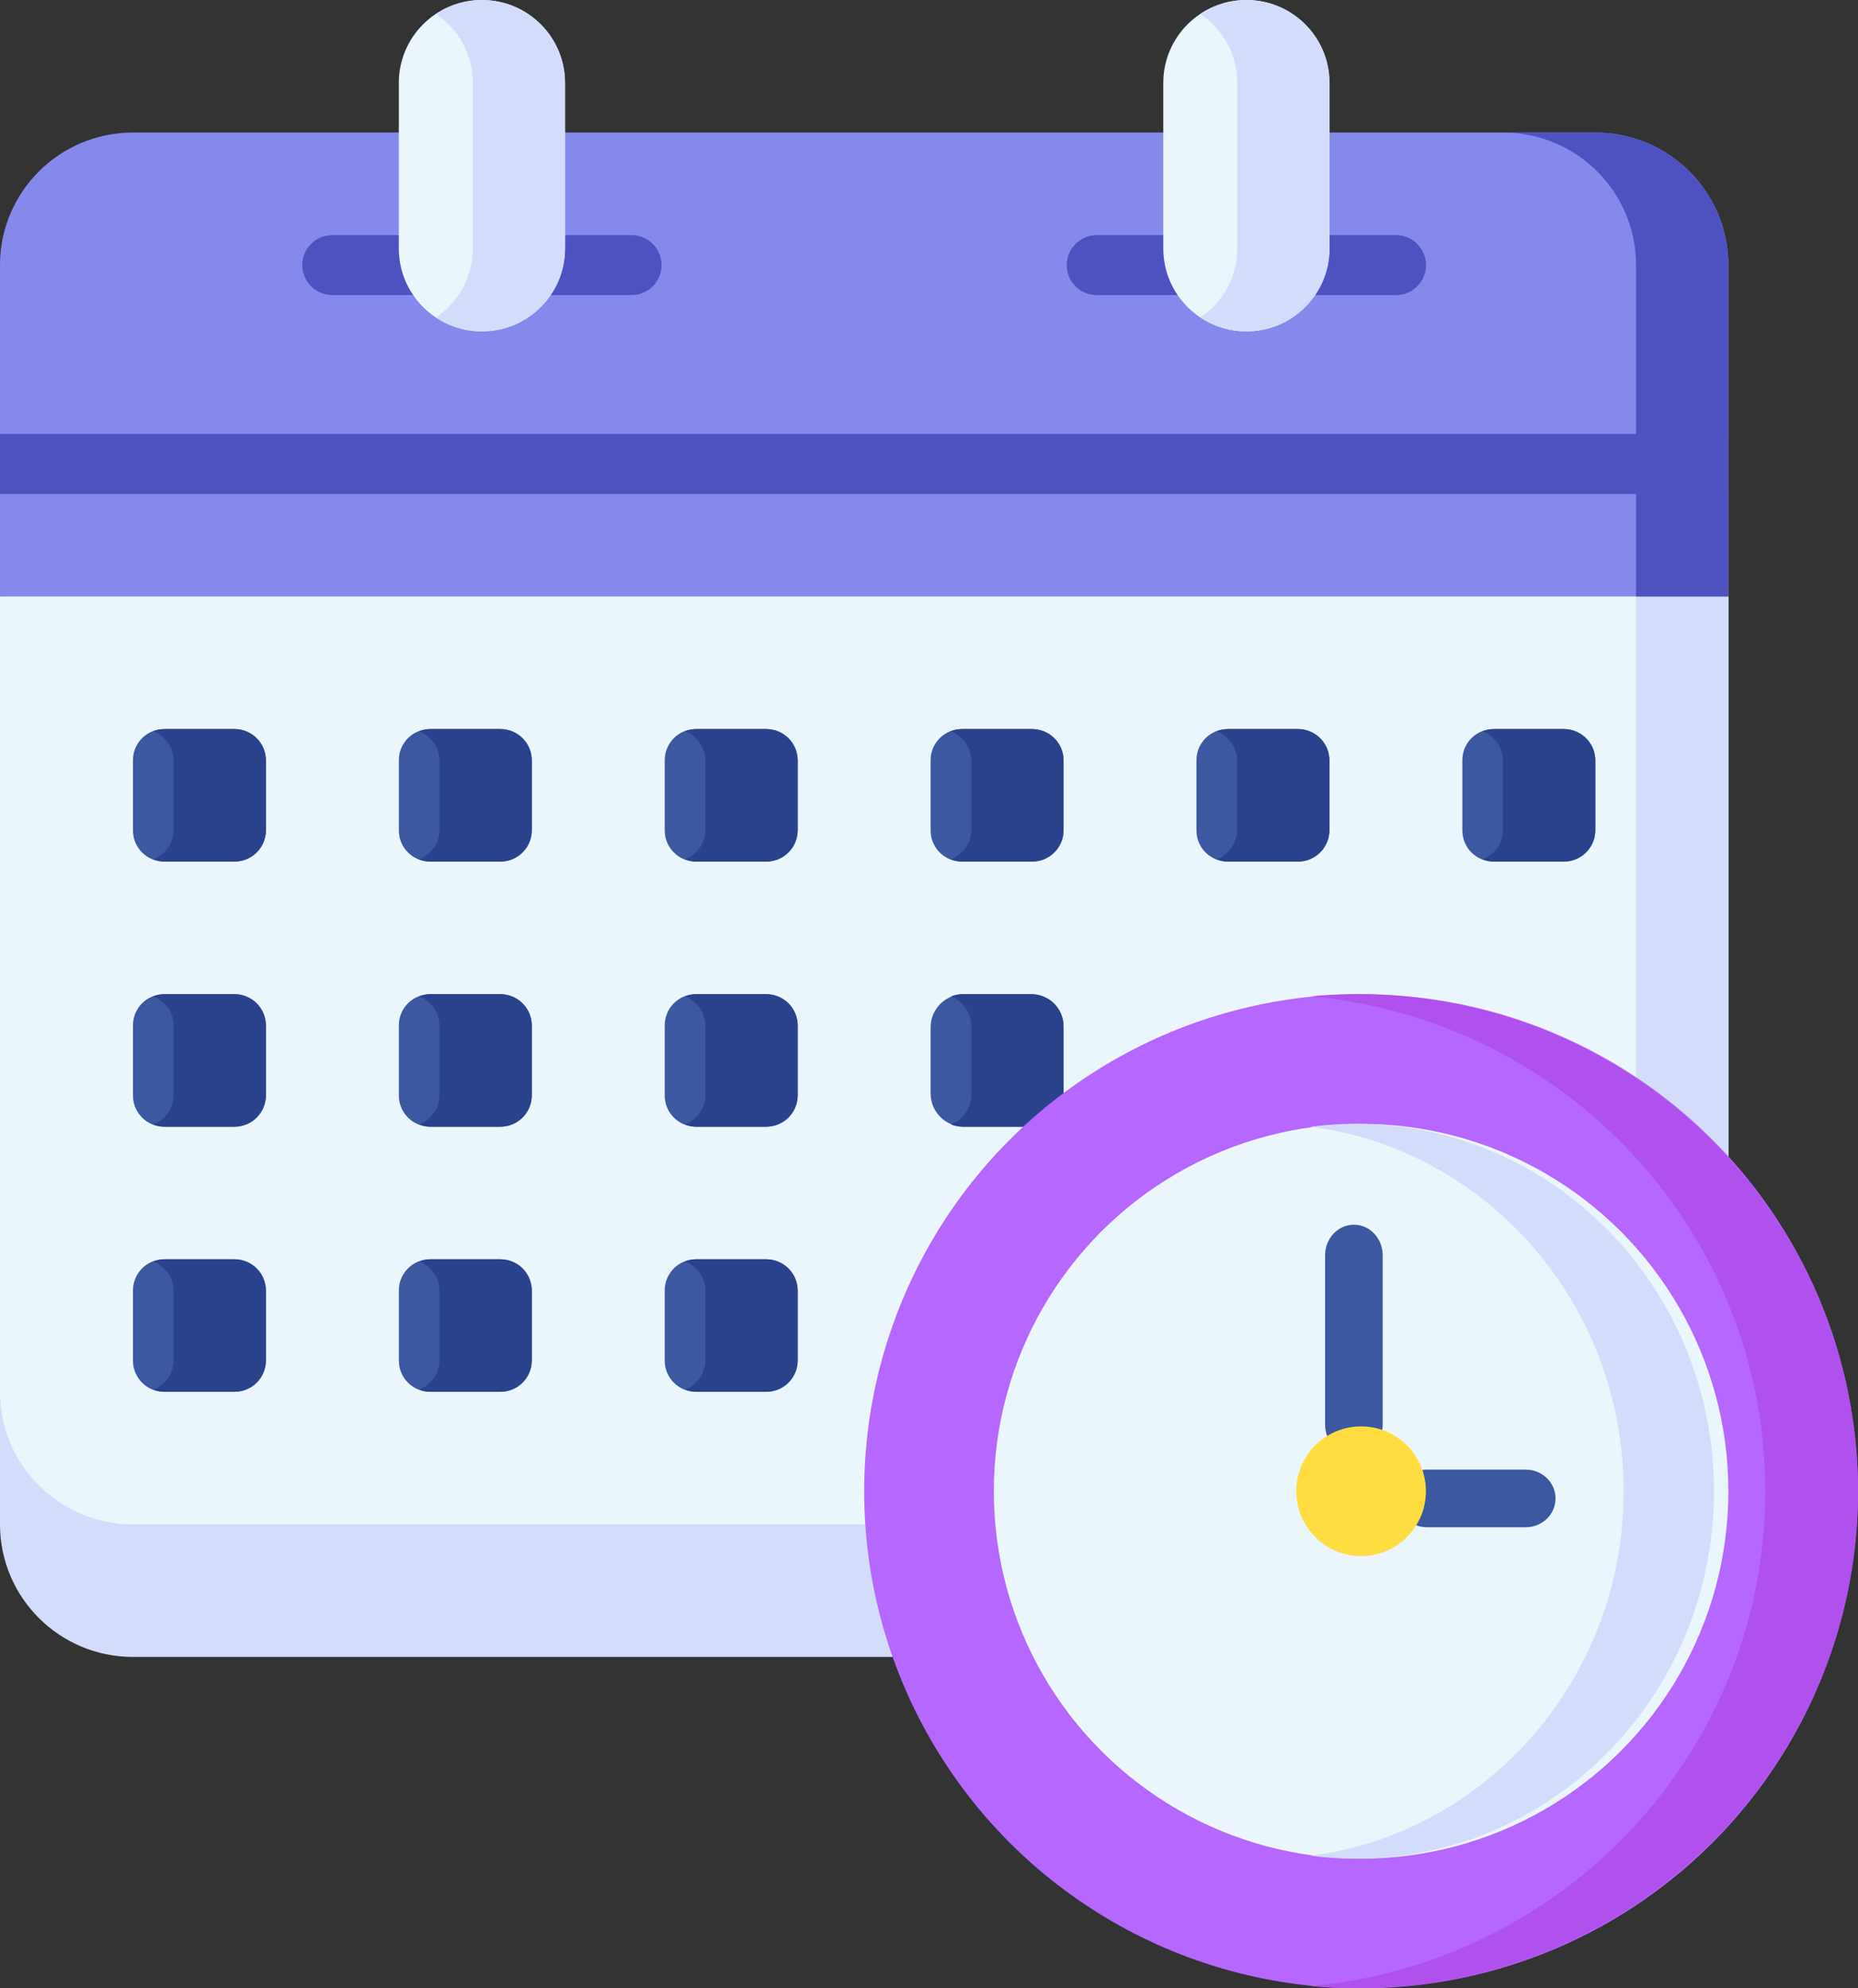 <?xml version="1.0" encoding="UTF-8"?>
<svg width="129px" height="138px" viewBox="0 0 129 138" version="1.1" xmlns="http://www.w3.org/2000/svg" xmlns:xlink="http://www.w3.org/1999/xlink">
    <rect x="0" y="0" width="129" height="138" fill="#333333" stroke="none"/>
    <title>schedule</title>
    <g id="Page-1" stroke="none" stroke-width="1" fill="none" fill-rule="evenodd">
        <g id="Artboard-Copy-9" transform="translate(-12206, -10999)" fill-rule="nonzero">
            <g id="schedule" transform="translate(12206, 10999)">
                <g id="Group">
                    <path d="M61.971,115 L9.23,115 C4.132,115 0,110.881 0,105.8 L0,96.6 L70.837,96.6 L61.971,115 Z" id="Path" fill="#D3DCFB"></path>
                    <path d="M120,41.4 L120,80.05 L120,105.8 L9.23,105.8 C4.132,105.8 0,101.681 0,96.6 L0,41.4 L64.615,18.4 L120,41.4 Z" id="Path" fill="#EBF5FC"></path>
                    <g transform="translate(9.233, 50.6)" fill="#3C58A0" id="Path">
                        <path d="M7.067,9.2 L2.163,9.2 C0.969,9.2 0,8.234 0,7.044 L0,2.156 C0,0.965 0.969,0 2.163,0 L7.067,0 C8.261,0 9.23,0.965 9.23,2.156 L9.23,7.044 C9.23,8.234 8.261,9.2 7.067,9.2 Z"></path>
                        <path d="M25.527,9.2 L20.624,9.2 C19.429,9.2 18.46,8.234 18.46,7.044 L18.46,2.156 C18.46,0.965 19.429,0 20.624,0 L25.527,0 C26.722,0 27.69,0.965 27.69,2.156 L27.69,7.044 C27.69,8.234 26.722,9.2 25.527,9.2 Z"></path>
                        <path d="M43.987,9.2 L39.083,9.2 C37.889,9.2 36.92,8.234 36.92,7.044 L36.92,2.156 C36.92,0.965 37.889,0 39.083,0 L43.987,0 C45.182,0 46.15,0.965 46.15,2.156 L46.15,7.044 C46.15,8.234 45.182,9.2 43.987,9.2 Z"></path>
                        <path d="M62.447,9.2 L57.544,9.2 C56.349,9.2 55.38,8.234 55.38,7.044 L55.38,2.156 C55.38,0.965 56.349,0 57.544,0 L62.447,0 C63.642,0 64.61,0.965 64.61,2.156 L64.61,7.044 C64.61,8.234 63.642,9.2 62.447,9.2 Z"></path>
                        <path d="M80.904,9.2 L76.001,9.2 C74.806,9.2 73.837,8.234 73.837,7.044 L73.837,2.156 C73.837,0.965 74.806,0 76.001,0 L80.904,0 C82.099,0 83.067,0.965 83.067,2.156 L83.067,7.044 C83.067,8.234 82.099,9.2 80.904,9.2 Z"></path>
                        <path d="M99.364,9.2 L94.461,9.2 C93.266,9.2 92.298,8.234 92.298,7.044 L92.298,2.156 C92.298,0.965 93.266,0 94.461,0 L99.364,0 C100.559,0 101.528,0.965 101.528,2.156 L101.528,7.044 C101.528,8.234 100.559,9.2 99.364,9.2 Z"></path>
                        <path d="M7.067,27.6 L2.163,27.6 C0.969,27.6 0,26.634 0,25.444 L0,20.556 C0,19.365 0.969,18.4 2.163,18.4 L7.067,18.4 C8.261,18.4 9.23,19.365 9.23,20.556 L9.23,25.444 C9.23,26.635 8.261,27.6 7.067,27.6 Z"></path>
                        <path d="M25.527,27.6 L20.624,27.6 C19.429,27.6 18.46,26.634 18.46,25.444 L18.46,20.556 C18.46,19.365 19.429,18.4 20.624,18.4 L25.527,18.4 C26.722,18.4 27.69,19.365 27.69,20.556 L27.69,25.444 C27.69,26.635 26.722,27.6 25.527,27.6 Z"></path>
                        <path d="M43.987,27.6 L39.083,27.6 C37.889,27.6 36.92,26.634 36.92,25.444 L36.92,20.556 C36.92,19.365 37.889,18.4 39.083,18.4 L43.987,18.4 C45.182,18.4 46.15,19.365 46.15,20.556 L46.15,25.444 C46.15,26.635 45.182,27.6 43.987,27.6 Z"></path>
                        <path d="M64.61,27.6 L64.61,20.7 C64.61,19.429 63.577,18.4 62.303,18.4 L57.688,18.4 C56.413,18.4 55.38,19.429 55.38,20.7 L55.38,25.3 C55.38,26.57 56.414,27.6 57.688,27.6 L64.61,27.6 Z"></path>
                        <path d="M7.067,46 L2.163,46 C0.969,46 0,45.034 0,43.844 L0,38.956 C0,37.765 0.969,36.8 2.163,36.8 L7.067,36.8 C8.261,36.8 9.23,37.765 9.23,38.956 L9.23,43.844 C9.23,45.034 8.261,46 7.067,46 Z"></path>
                        <path d="M25.527,46 L20.624,46 C19.429,46 18.46,45.034 18.46,43.844 L18.46,38.956 C18.46,37.765 19.429,36.8 20.624,36.8 L25.527,36.8 C26.722,36.8 27.69,37.765 27.69,38.956 L27.69,43.844 C27.69,45.034 26.722,46 25.527,46 Z"></path>
                        <path d="M43.987,46 L39.083,46 C37.889,46 36.92,45.034 36.92,43.844 L36.92,38.956 C36.92,37.765 37.889,36.8 39.083,36.8 L43.987,36.8 C45.182,36.8 46.15,37.765 46.15,38.956 L46.15,43.844 C46.15,45.034 45.182,46 43.987,46 Z"></path>
                    </g>
                    <path d="M108.532,50.6 L103.76,50.6 C103.471,50.6 103.196,50.657 102.942,50.756 C103.769,51.081 104.354,51.882 104.354,52.821 L104.354,57.578 C104.354,58.517 103.768,59.319 102.942,59.644 C103.196,59.743 103.471,59.8 103.76,59.8 L108.532,59.8 C109.763,59.8 110.761,58.805 110.761,57.579 L110.761,52.821 C110.761,51.595 109.763,50.6 108.532,50.6 L108.532,50.6 Z" id="Path" fill="#2A428C"></path>
                    <path d="M90.072,50.6 L85.299,50.6 C85.011,50.6 84.736,50.657 84.482,50.756 C85.308,51.081 85.893,51.882 85.893,52.821 L85.893,57.578 C85.893,58.517 85.308,59.319 84.482,59.644 C84.736,59.743 85.011,59.8 85.299,59.8 L90.072,59.8 C91.303,59.8 92.301,58.805 92.301,57.579 L92.301,52.821 C92.301,51.595 91.303,50.6 90.072,50.6 L90.072,50.6 Z" id="Path" fill="#2A428C"></path>
                    <path d="M71.615,50.6 L66.842,50.6 C66.554,50.6 66.279,50.657 66.025,50.756 C66.851,51.081 67.437,51.882 67.437,52.821 L67.437,57.578 C67.437,58.517 66.851,59.319 66.025,59.644 C66.279,59.743 66.554,59.8 66.842,59.8 L71.615,59.8 C72.846,59.8 73.844,58.805 73.844,57.579 L73.844,52.821 C73.844,51.595 72.846,50.6 71.615,50.6 L71.615,50.6 Z" id="Path" fill="#2A428C"></path>
                    <path d="M53.155,50.6 L48.382,50.6 C48.093,50.6 47.818,50.657 47.565,50.756 C48.391,51.081 48.977,51.882 48.977,52.821 L48.977,57.578 C48.977,58.517 48.391,59.319 47.565,59.644 C47.818,59.743 48.093,59.8 48.382,59.8 L53.155,59.8 C54.386,59.8 55.384,58.805 55.384,57.579 L55.384,52.821 C55.383,51.595 54.386,50.6 53.155,50.6 L53.155,50.6 Z" id="Path" fill="#2A428C"></path>
                    <path d="M34.695,50.6 L29.922,50.6 C29.633,50.6 29.358,50.657 29.105,50.756 C29.931,51.081 30.516,51.882 30.516,52.821 L30.516,57.578 C30.516,58.517 29.931,59.319 29.105,59.644 C29.358,59.743 29.633,59.8 29.922,59.8 L34.695,59.8 C35.926,59.8 36.923,58.805 36.923,57.579 L36.923,52.821 C36.923,51.595 35.926,50.6 34.695,50.6 L34.695,50.6 Z" id="Path" fill="#2A428C"></path>
                    <path d="M16.235,50.6 L11.462,50.6 C11.173,50.6 10.898,50.657 10.645,50.756 C11.471,51.081 12.056,51.882 12.056,52.821 L12.056,57.578 C12.056,58.517 11.471,59.319 10.645,59.644 C10.898,59.743 11.173,59.8 11.462,59.8 L16.235,59.8 C17.466,59.8 18.463,58.805 18.463,57.579 L18.463,52.821 C18.463,51.595 17.465,50.6 16.235,50.6 L16.235,50.6 Z" id="Path" fill="#2A428C"></path>
                    <path d="M16.235,69 L11.462,69 C11.173,69 10.898,69.057 10.645,69.156 C11.471,69.481 12.056,70.282 12.056,71.221 L12.056,75.979 C12.056,76.918 11.471,77.719 10.645,78.044 C10.898,78.144 11.173,78.2 11.462,78.2 L16.235,78.2 C17.466,78.2 18.463,77.206 18.463,75.979 L18.463,71.222 C18.463,69.995 17.465,69 16.235,69 L16.235,69 Z" id="Path" fill="#2A428C"></path>
                    <path d="M16.235,87.4 L11.462,87.4 C11.173,87.4 10.898,87.457 10.645,87.556 C11.471,87.881 12.056,88.682 12.056,89.621 L12.056,94.379 C12.056,95.318 11.471,96.119 10.645,96.444 C10.898,96.544 11.173,96.6 11.462,96.6 L16.235,96.6 C17.466,96.6 18.463,95.606 18.463,94.379 L18.463,89.622 C18.463,88.395 17.465,87.4 16.235,87.4 L16.235,87.4 Z" id="Path" fill="#2A428C"></path>
                    <path d="M34.695,69 L29.922,69 C29.633,69 29.358,69.057 29.105,69.156 C29.931,69.481 30.516,70.282 30.516,71.221 L30.516,75.979 C30.516,76.918 29.931,77.719 29.105,78.044 C29.358,78.144 29.633,78.2 29.922,78.2 L34.695,78.2 C35.926,78.2 36.923,77.206 36.923,75.979 L36.923,71.222 C36.923,69.995 35.926,69 34.695,69 L34.695,69 Z" id="Path" fill="#2A428C"></path>
                    <path d="M34.695,87.4 L29.922,87.4 C29.633,87.4 29.358,87.457 29.105,87.556 C29.931,87.881 30.516,88.682 30.516,89.621 L30.516,94.379 C30.516,95.318 29.931,96.119 29.105,96.444 C29.358,96.544 29.633,96.6 29.922,96.6 L34.695,96.6 C35.926,96.6 36.923,95.606 36.923,94.379 L36.923,89.622 C36.923,88.395 35.926,87.4 34.695,87.4 L34.695,87.4 Z" id="Path" fill="#2A428C"></path>
                    <path d="M53.155,69 L48.382,69 C48.093,69 47.818,69.057 47.565,69.156 C48.391,69.481 48.977,70.282 48.977,71.221 L48.977,75.979 C48.977,76.918 48.391,77.719 47.565,78.044 C47.818,78.144 48.093,78.2 48.382,78.2 L53.155,78.2 C54.386,78.2 55.384,77.206 55.384,75.979 L55.384,71.222 C55.383,69.995 54.386,69 53.155,69 L53.155,69 Z" id="Path" fill="#2A428C"></path>
                    <path d="M73.844,78.2 L73.844,71.221 C73.844,69.994 72.846,69 71.615,69 L66.842,69 C66.553,69 66.278,69.057 66.025,69.156 C66.851,69.481 67.436,70.282 67.436,71.221 L67.436,75.979 C67.436,76.918 66.851,77.719 66.025,78.044 C66.278,78.144 66.553,78.2 66.842,78.2 L73.844,78.2 L73.844,78.2 Z" id="Path" fill="#2A428C"></path>
                    <path d="M53.155,87.4 L48.382,87.4 C48.093,87.4 47.818,87.457 47.565,87.556 C48.391,87.881 48.977,88.682 48.977,89.621 L48.977,94.379 C48.977,95.318 48.391,96.119 47.565,96.444 C47.818,96.544 48.093,96.6 48.382,96.6 L53.155,96.6 C54.386,96.6 55.384,95.606 55.384,94.379 L55.384,89.622 C55.383,88.395 54.386,87.4 53.155,87.4 L53.155,87.4 Z" id="Path" fill="#2A428C"></path>
                    <polygon id="Path" fill="#D3DCFB" points="113.588 38.737 113.588 80.05 113.588 105.8 120 105.8 120 80.05 120 41.4"></polygon>
                    <path d="M120,41.4 L120,18.4 C120,13.319 115.868,9.2 110.77,9.2 L9.23,9.2 C4.132,9.2 0,13.319 0,18.4 L0,41.4 L120,41.4 Z" id="Path" fill="#8689EC"></path>
                    <g transform="translate(20.986, 16.318)" fill="#4E52C1" id="Path">
                        <path d="M8.097,4.165 L2.089,4.165 C0.935,4.165 0,3.232 0,2.082 C0,0.932 0.935,0 2.089,0 L8.097,0 C9.251,0 10.186,0.932 10.186,2.082 C10.186,3.232 9.251,4.165 8.097,4.165 L8.097,4.165 Z"></path>
                        <path d="M22.857,4.165 L16.849,4.165 C15.695,4.165 14.76,3.232 14.76,2.082 C14.76,0.932 15.695,0 16.849,0 L22.857,0 C24.011,0 24.946,0.932 24.946,2.082 C24.946,3.232 24.011,4.165 22.857,4.165 L22.857,4.165 Z"></path>
                        <path d="M61.173,4.165 L55.165,4.165 C54.011,4.165 53.076,3.232 53.076,2.082 C53.076,0.932 54.011,0 55.165,0 L61.173,0 C62.327,0 63.262,0.932 63.262,2.082 C63.262,3.232 62.327,4.165 61.173,4.165 Z"></path>
                        <path d="M75.933,4.165 L69.925,4.165 C68.771,4.165 67.836,3.232 67.836,2.082 C67.836,0.932 68.771,0 69.925,0 L75.933,0 C77.087,0 78.022,0.932 78.022,2.082 C78.022,3.232 77.087,4.165 75.933,4.165 Z"></path>
                    </g>
                    <path d="M39.228,17.25 C39.228,20.426 36.645,23 33.459,23 C30.273,23 27.69,20.426 27.69,17.25 L27.69,5.75 C27.69,2.574 30.273,0 33.459,0 C36.645,0 39.228,2.574 39.228,5.75 L39.228,17.25 L39.228,17.25 Z" id="Path" fill="#EBF5FC"></path>
                    <path d="M92.304,17.25 C92.304,20.426 89.721,23 86.535,23 C83.349,23 80.766,20.426 80.766,17.25 L80.766,5.75 C80.766,2.574 83.349,0 86.535,0 C89.721,0 92.304,2.574 92.304,5.75 L92.304,17.25 L92.304,17.25 Z" id="Path" fill="#EBF5FC"></path>
                    <path d="M86.535,0 C85.35,0 84.25,0.357 83.334,0.967 C84.882,1.998 85.903,3.755 85.903,5.75 L85.903,17.25 C85.903,19.245 84.882,21.002 83.334,22.033 C84.25,22.643 85.35,23 86.535,23 C89.721,23 92.304,20.426 92.304,17.25 L92.304,5.75 C92.304,2.574 89.721,0 86.535,0 L86.535,0 Z" id="Path" fill="#D3DCFB"></path>
                    <path d="M33.459,0 C32.275,0 31.174,0.357 30.258,0.967 C31.806,1.998 32.827,3.755 32.827,5.75 L32.827,17.25 C32.827,19.245 31.806,21.002 30.258,22.033 C31.174,22.643 32.275,23 33.459,23 C36.645,23 39.228,20.426 39.228,17.25 L39.228,5.75 C39.228,2.574 36.645,0 33.459,0 Z" id="Path" fill="#D3DCFB"></path>
                    <path d="M110.77,9.2 L104.361,9.2 C109.458,9.2 113.59,13.319 113.59,18.4 L113.59,41.4 L120,41.4 L120,18.4 C120,13.319 115.868,9.2 110.77,9.2 Z" id="Path" fill="#4E52C1"></path>
                    <polygon id="Path" fill="#4E52C1" points="1.92139407e-15 30.117 120 30.117 120 34.283 0 34.283"></polygon>
                </g>
                <circle id="Oval" fill="#B567FF" cx="94.5" cy="103.5" r="34.5"></circle>
                <circle id="Oval" fill="#EBF5FC" cx="94.5" cy="103.5" r="25.5"></circle>
                <path d="M94,101 C92.895,101 92,100.048 92,98.873 L92,87.127 C92,85.952 92.895,85 94,85 C95.105,85 96,85.952 96,87.127 L96,98.873 C96,100.048 95.105,101 94,101 Z" id="Path" fill="#3C58A0"></path>
                <path d="M105.93,106 L99.07,106 C97.927,106 97,105.105 97,104 C97,102.895 97.927,102 99.07,102 L105.93,102 C107.073,102 108,102.895 108,104 C108,105.105 107.073,106 105.93,106 Z" id="Path" fill="#3C58A0"></path>
                <path d="M94.219,69 C93.134,69 92.061,69.052 91,69.149 C108.7,70.76 122.562,85.523 122.562,103.5 C122.562,121.477 108.699,136.24 91,137.851 C92.06,137.948 93.134,138 94.219,138 C113.428,138 129,122.554 129,103.5 C129,84.446 113.428,69 94.219,69 Z" id="Path" fill="#B050ED"></path>
                <path d="M94.136,78 C93.074,78 92.027,78.069 91,78.201 C103.251,79.783 112.728,90.506 112.728,103.5 C112.728,116.494 103.251,127.217 91,128.799 C92.027,128.931 93.074,129 94.136,129 C107.868,129 119,117.583 119,103.5 C119,89.417 107.868,78 94.136,78 L94.136,78 Z" id="Path" fill="#D3DCFB"></path>
                <circle id="Oval" fill="#FFDD40" cx="94.5" cy="103.5" r="4.5"></circle>
            </g>
        </g>
    </g>
</svg>
